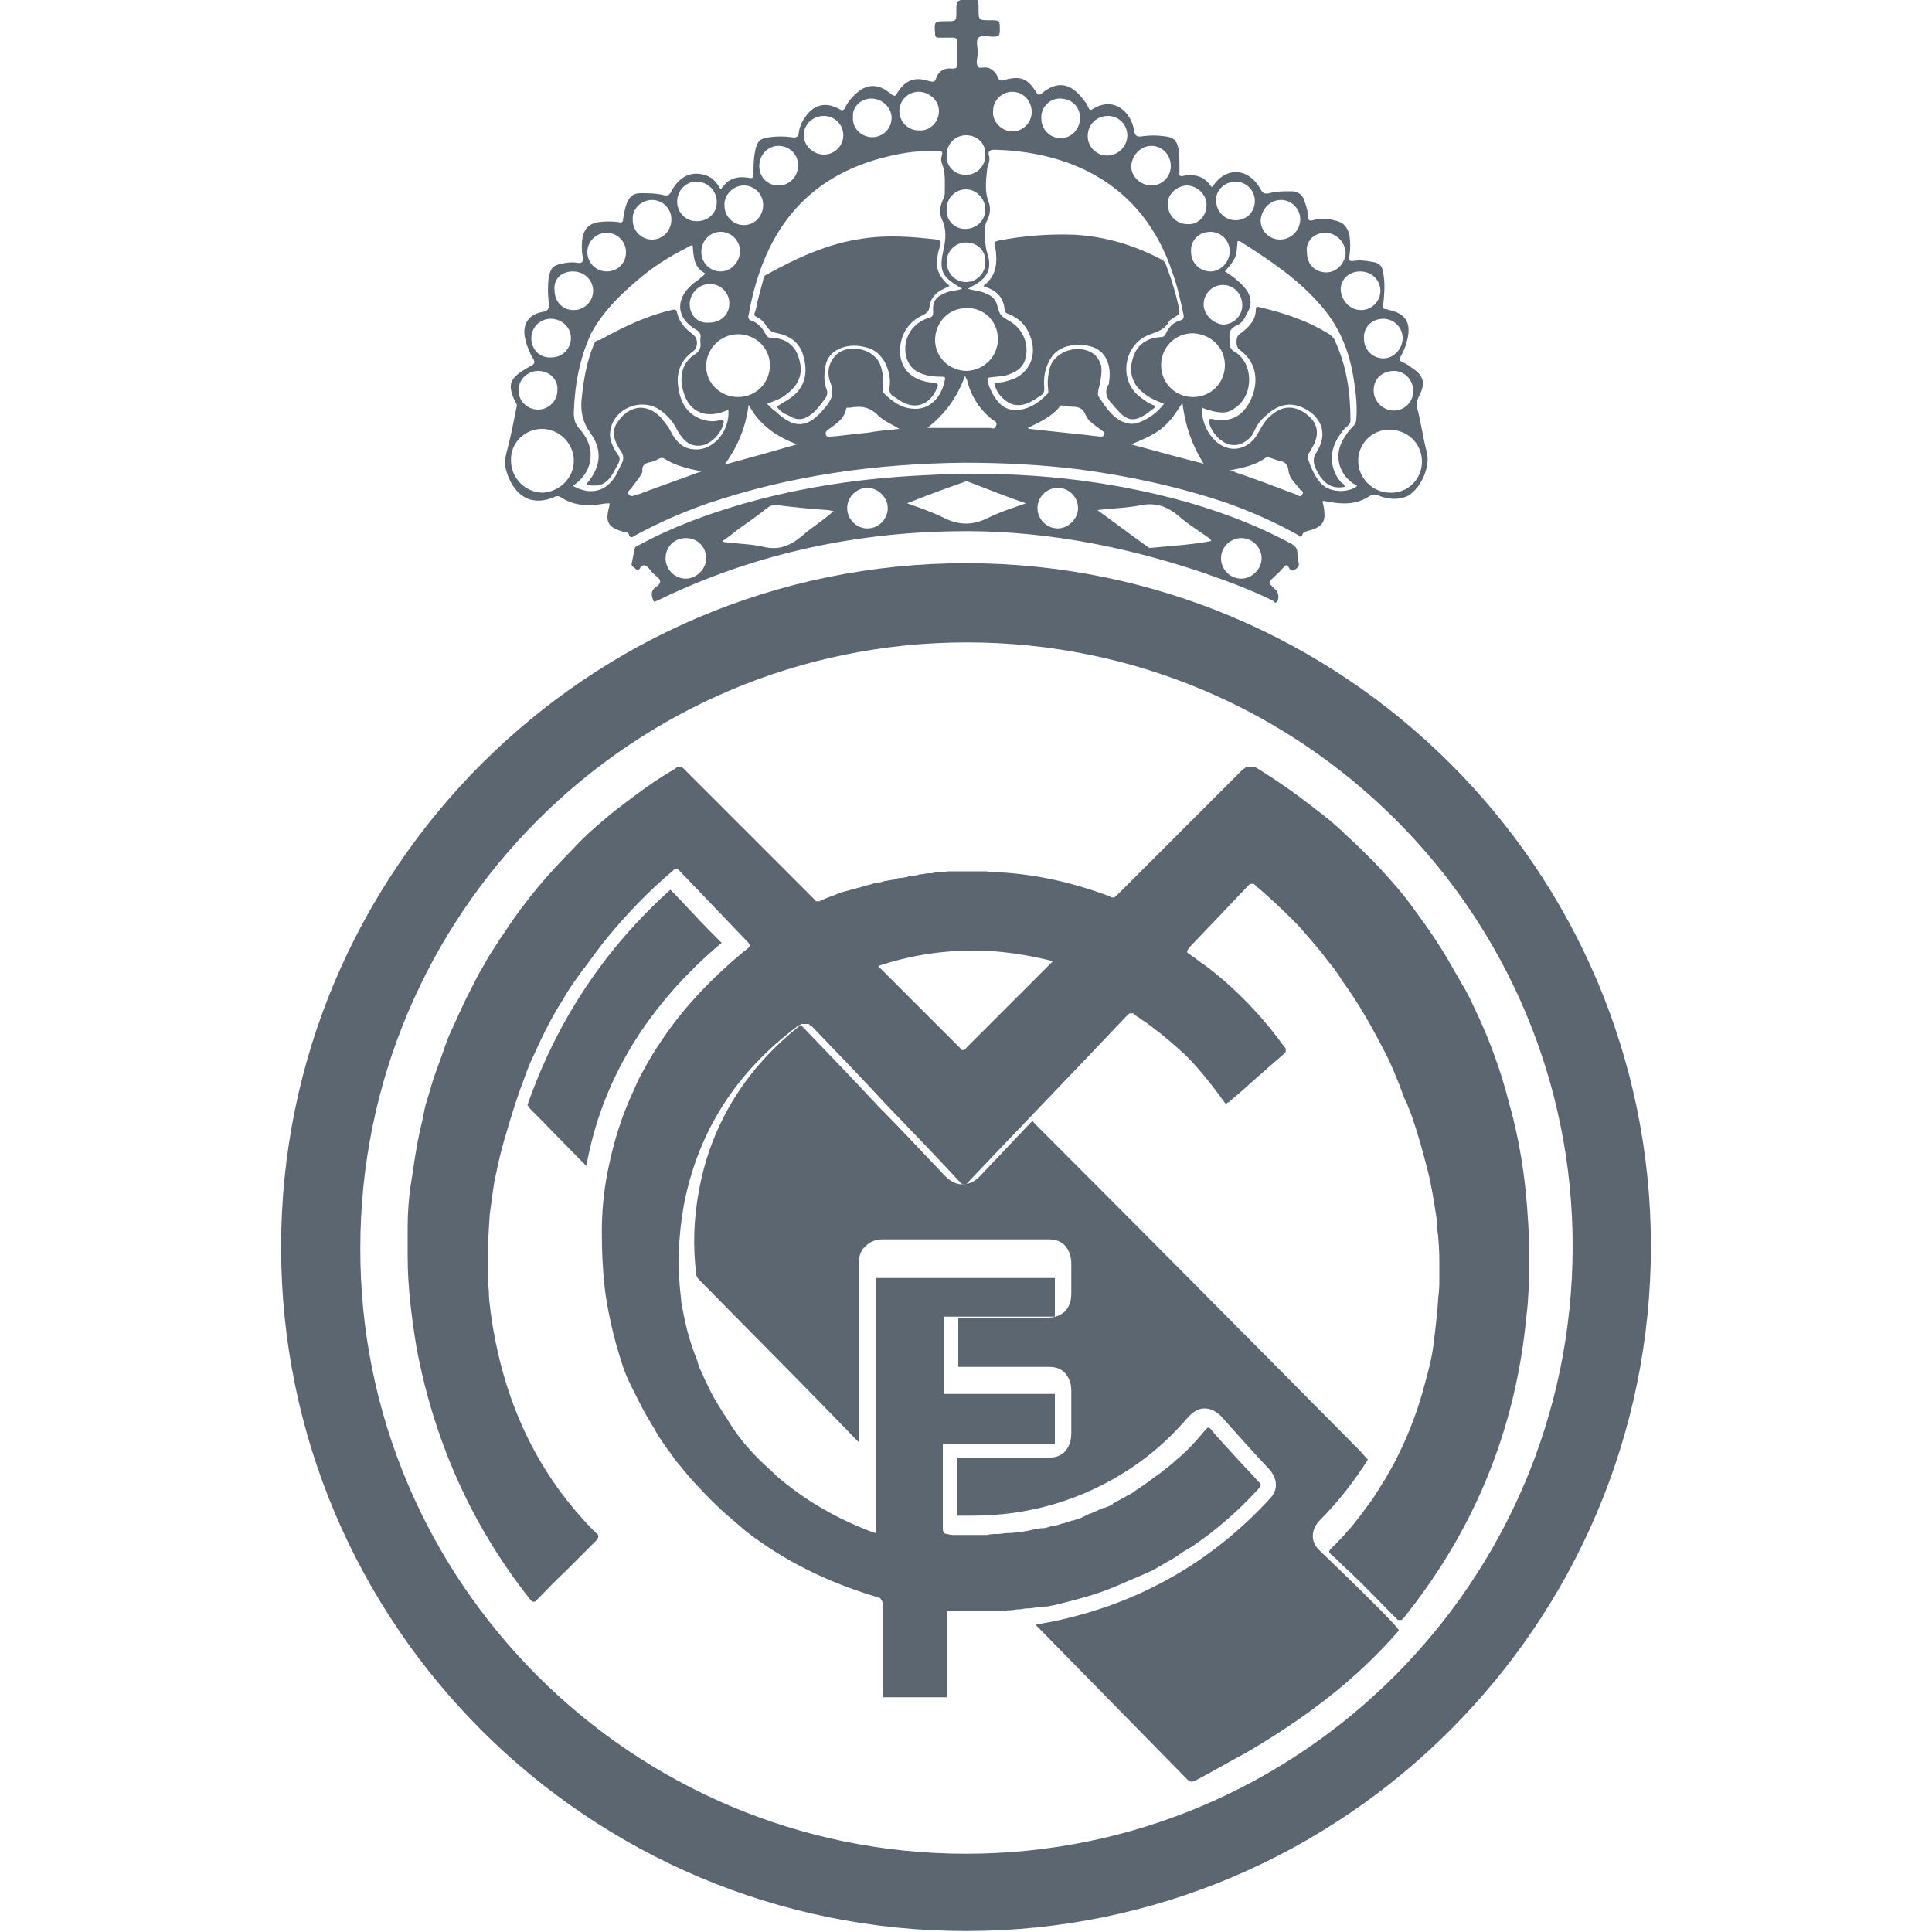 <?xml version="1.0" encoding="UTF-8"?> <svg xmlns="http://www.w3.org/2000/svg" xmlns:xlink="http://www.w3.org/1999/xlink" version="1.1" id="Capa_1" x="0px" y="0px" viewBox="0 0 200 200" style="enable-background:new 0 0 200 200;" xml:space="preserve"> <style type="text/css"> .st0{fill:#5C6670;} </style> <g> <path class="st0" d="M57.5,51.4c0.3-0.1,0.4,0,0.6,0.1c0.9,0.6,1.9,0.8,3,0.8c0.7,0,1.3-0.2,2-0.2c0,0.1,0,0.2,0,0.2 c-0.5,1.8-0.2,2.3,1.6,2.8c0.1,0,0.3,0,0.4,0.2c0.1,0.5,0.4,0.3,0.7,0.1c2.4-1.3,4.9-2.4,7.5-3.3c8.6-2.9,17.4-4.1,26.5-4.2 c4,0,8,0.2,12,0.7c5.2,0.7,10.3,1.8,15.3,3.5c2.5,0.9,5,2,7.3,3.3c0.1,0.1,0.3,0.3,0.4,0c0.1-0.4,0.5-0.4,0.8-0.5 c1.1-0.3,1.6-0.8,1.5-1.8c0-0.4-0.1-0.8-0.2-1.2c0.2-0.1,0.3,0,0.4,0c1.5,0.3,3,0.4,4.4-0.5c0.3-0.2,0.6-0.3,1-0.1 c1,0.4,2.1,0.5,3.1,0c1.3-0.8,2.3-3,1.9-4.5c-0.4-1.5-0.6-3.1-1-4.6c-0.1-0.4,0-0.8,0.2-1.2c0.7-1.3,0.5-2.1-0.7-2.9 c-0.3-0.2-0.7-0.5-1-0.6c-0.4-0.2-0.4-0.3-0.2-0.6c0.4-0.7,0.7-1.5,0.8-2.4c0.1-1.1-0.3-1.8-1.3-2.2c-0.3-0.1-0.6-0.2-1-0.3 c-0.3,0-0.4-0.1-0.3-0.5c0.1-1.1,0.2-2.1,0-3.2c-0.1-0.8-0.4-1.1-1.2-1.2c-0.6-0.1-1.2-0.2-1.8-0.1c-0.6,0.1-0.6-0.1-0.5-0.6 c0.1-0.7,0.1-1.3,0-2c-0.2-0.9-0.6-1.4-1.6-1.6c-0.7-0.2-1.5-0.2-2.2,0c-0.3,0.1-0.5,0-0.5-0.4c0-0.6-0.2-1.1-0.4-1.7 c-0.2-0.6-0.7-0.9-1.3-0.9c-0.8,0-1.6,0-2.3,0.2c-0.5,0.1-0.7,0-0.9-0.4c-1.2-2.2-3.5-2.4-4.9-0.4c-0.1,0.2-0.2,0.2-0.3,0 c-0.7-1-1.7-1.2-2.8-1c-0.3,0.1-0.5,0-0.4-0.4c0-0.8,0-1.6-0.1-2.4c-0.2-0.9-0.5-1.2-1.5-1.3c-0.7-0.1-1.5-0.1-2.2,0 c-0.6,0.1-0.8,0-0.9-0.6c-0.3-1.9-2.1-3.6-4.3-2.2c-0.2,0.1-0.3,0.1-0.4-0.1c-0.1-0.2-0.2-0.5-0.4-0.7c-1.1-1.5-2.5-2.5-4.5-0.8 c-0.3,0.2-0.3,0.1-0.5-0.1c-0.9-1.5-1.7-1.8-3.4-1.3c-0.3,0.1-0.5,0-0.6-0.3c-0.2-0.5-0.6-0.9-1.1-1c-0.4-0.1-0.9,0.2-1-0.2 c-0.2-0.3,0-0.8,0-1.2c0-0.1,0-0.2,0-0.3c0-0.5-0.2-1.1,0.1-1.4c0.3-0.3,1-0.1,1.5-0.1c0.6,0,0.7-0.1,0.7-0.7c0-1,0-1-1-1 c-1.2,0-1.2,0-1.2-1.2c0-1,0-1-0.9-1C99,0,99,0,99,1.2c0,1,0,1-1,1c-1.3,0-1.3,0-1.2,1.3c0,0.3,0.1,0.4,0.4,0.4c0.5,0,0.9,0,1.4,0 c0.4,0,0.5,0.1,0.5,0.5c0,0.7,0,1.5,0,2.2c0,0.4-0.1,0.5-0.5,0.5c-0.8-0.1-1.4,0.2-1.7,1c-0.1,0.4-0.3,0.4-0.7,0.3 c-1.5-0.5-2.5-0.1-3.3,1.2c-0.2,0.4-0.3,0.4-0.7,0.1c-1.4-1.2-2.7-1-3.9,0.3c-0.3,0.3-0.6,0.7-0.8,1.1c-0.1,0.3-0.3,0.4-0.6,0.2 c-1.4-0.8-2.7-0.5-3.6,0.9c-0.3,0.4-0.5,0.9-0.6,1.4c0,0.6-0.3,0.7-0.8,0.6c-0.7-0.1-1.5-0.1-2.2,0c-1,0.1-1.3,0.4-1.5,1.3 C78,16.4,78,17.2,78,18c0,0.4-0.1,0.5-0.5,0.4c-0.7-0.1-1.4-0.1-2,0.3c-0.4,0.2-0.6,0.6-0.9,0.9c-0.6-1-1-1.3-1.7-1.5 c-1.4-0.4-2.6,0.2-3.4,1.7c-0.2,0.4-0.4,0.5-0.8,0.4c-0.8-0.2-1.6-0.2-2.4-0.2c-0.7,0-1.1,0.3-1.4,1c-0.2,0.5-0.3,1.1-0.4,1.7 c0,0.3-0.2,0.4-0.4,0.3c-0.7-0.1-1.5-0.1-2.2,0c-1,0.2-1.4,0.7-1.6,1.6c-0.1,0.6-0.1,1.3,0,1.9c0.1,0.6,0,0.8-0.6,0.7 c-0.5-0.1-1.1,0-1.6,0.1c-0.9,0.2-1.1,0.5-1.3,1.4c-0.1,0.9-0.1,1.7,0,2.6c0.1,0.7-0.1,0.9-0.7,1c-1.5,0.3-2.1,1.4-1.7,2.9 c0.1,0.5,0.3,0.9,0.5,1.4c0.1,0.3,0.5,0.7,0.4,1c-0.1,0.2-0.6,0.4-0.9,0.6c-1.7,1-1.9,1.7-1,3.5c0.1,0.1,0.1,0.2,0.1,0.3 c-0.3,1.5-0.6,3.1-1,4.6c-0.2,0.7-0.3,1.4-0.1,2.1C53.1,51.1,54.8,52.6,57.5,51.4z M66.8,50.9c-0.3,0.1-0.6,0.3-1,0.3 c-0.2,0.1-0.4,0.3-0.7,0c-0.2-0.3,0.1-0.5,0.2-0.6c0.3-0.4,0.6-0.8,0.9-1.2c0.1-0.2,0.3-0.4,0.3-0.6c-0.1-0.8,0.5-0.9,1-1 c0.5-0.1,0.9-0.6,1.3-0.3c1.1,0.7,2.4,1,3.8,1.3C70.7,49.5,68.7,50.2,66.8,50.9z M75,48.1c1.4-1.9,2.2-3.9,2.5-6.2 c1.1,2.1,2.9,3.3,5,4.1C80.1,46.7,77.6,47.4,75,48.1z M76.4,34.6c1.8,0,3.3,1.4,3.3,3.2c0,1.8-1.4,3.3-3.3,3.3 c-1.8,0-3.3-1.4-3.3-3.2C73.1,36.1,74.6,34.6,76.4,34.6z M71.4,31.5c0-1.1,0.9-2.1,2.1-2.1c1.1,0,2,0.9,2,2c0,1.2-0.9,2-2.1,2 C72.3,33.5,71.4,32.7,71.4,31.5z M89.8,44.8c-1.3,0.1-2.5,0.3-3.8,0.4c-0.2,0-0.4,0.1-0.5-0.2c-0.1-0.3,0.1-0.4,0.2-0.5 c0.8-0.6,1.7-1.1,1.9-2.2c0-0.1,0.1-0.1,0.2-0.1c0.1,0,0.2,0,0.2,0c1.1-0.2,2-0.1,2.9,0.8c0.6,0.6,1.4,0.9,2.2,1.4 C92.1,44.5,90.9,44.6,89.8,44.8z M103.1,44.1c-0.1,0.4-0.4,0.2-0.6,0.2c-2.1,0-4.2,0-6.5,0c1.9-1.5,3.1-3.2,3.9-5.4 c0.1,0.2,0.1,0.3,0.2,0.4c0.4,1.7,1.3,3.1,2.7,4.2C103,43.6,103.3,43.7,103.1,44.1z M100,25.1c1.2,0,2.1,0.9,2,2.1c0,1.1-0.9,2-2,2 c-1.1,0-2-0.9-2-2.1C98,26,98.9,25.1,100,25.1z M98,21.6c0-1.1,0.9-2,2-2c1.1,0,2,1,2,2.1c0,1.1-0.9,2-2.1,2 C98.8,23.7,97.9,22.8,98,21.6z M103.3,35.1c0,1.8-1.4,3.2-3.2,3.3c-1.8,0-3.3-1.4-3.3-3.2c0-1.8,1.4-3.3,3.2-3.3 C101.8,31.8,103.3,33.2,103.3,35.1z M114.3,45c-0.1,0.2-0.2,0.2-0.4,0.2c-2.4-0.3-4.8-0.5-7.3-0.8c0,0-0.1,0-0.2-0.1 c1.2-0.6,2.4-1.1,3.3-2.2c0.1-0.2,0.3-0.1,0.5-0.1c0.2,0,0.4,0.1,0.7,0.1c0.7,0,1.2,0.1,1.5,0.9c0.3,0.7,1.1,1.1,1.7,1.6 C114.3,44.7,114.4,44.8,114.3,45z M117.1,46c1.2-0.5,2.2-0.9,3.1-1.6c0.9-0.7,1.5-1.6,2.2-2.7c0.3,2.4,1,4.4,2.2,6.3 C122.2,47.4,119.7,46.7,117.1,46z M126.8,37.8c0,1.8-1.4,3.3-3.3,3.3c-1.8,0-3.3-1.4-3.3-3.3c0-1.8,1.4-3.3,3.3-3.3 C125.4,34.6,126.8,36,126.8,37.8z M124.6,31.5c0-1.1,0.9-2,2-2c1.1,0,2,0.9,2,2.1c0,1.1-0.9,2-2,2 C125.6,33.5,124.6,32.6,124.6,31.5z M134.8,51.2c-0.2,0.3-0.4,0.1-0.6,0c-2.1-0.8-4.2-1.6-6.3-2.3c-0.1-0.1-0.3-0.1-0.6-0.2 c1.4-0.3,2.6-0.5,3.7-1.3c0.2-0.1,0.3-0.1,0.5,0c0.3,0.1,0.6,0.2,0.9,0.3c0.6,0.1,0.9,0.3,1,1.1c0.1,0.8,0.8,1.3,1.2,1.9 C134.8,50.8,135,50.9,134.8,51.2z M147.2,47.8c0,1.8-1.5,3.3-3.3,3.2c-1.8,0-3.3-1.5-3.3-3.3c0-1.8,1.5-3.3,3.3-3.2 C145.7,44.5,147.2,45.9,147.2,47.8z M146.3,40.5c0,1.1-0.9,2-2,2c-1.1,0-2.1-0.9-2.1-2.1c0-1.2,0.9-2,2.1-2 C145.4,38.4,146.3,39.3,146.3,40.5z M143.2,33c1.1,0,2,0.9,2,2c0,1.1-0.9,2.1-2,2.1c-1.1,0-2-0.9-2-2C141.1,33.9,142,33,143.2,33z M140.8,28.1c1.2,0,2.1,0.9,2.1,2c0,1.1-0.9,2-2,2c-1.1,0-2-0.9-2.1-2C138.7,29,139.6,28.1,140.8,28.1z M137.2,24.1 c1.1,0,2,0.9,2.1,2c0,1.1-0.9,2.1-2,2.1c-1.1,0-2-0.8-2-2C135.1,25,136,24.1,137.2,24.1z M132.6,20.7c1.1,0,2,0.9,2,2 c0,1.1-0.9,2.1-2.1,2.1c-1.1,0-2-0.9-2-2C130.6,21.6,131.5,20.7,132.6,20.7z M136.8,31.7c2,2.3,3,5,3.4,8c0.2,1.2,0.3,2.5,0.2,3.7 c0,0.3-0.1,0.5-0.3,0.7c-0.4,0.4-0.7,0.8-1,1.3c-1,1.6-0.6,3.5,0.9,4.6c0.2,0.1,0.3,0.2,0.5,0.3c-0.8,0.7-2.8,0.8-3.8-0.3 c-0.6-0.7-1-1.6-1.3-2.5c-0.1-0.2,0-0.4,0.1-0.6c0.1-0.1,0.2-0.3,0.3-0.5c0.8-1.3,0.7-2.5-0.4-3.4c-1.2-1-2.5-1.1-3.7-0.1 c-0.7,0.5-1.1,1.3-1.5,2c-1.1,1.9-3.3,2.1-4.7,0.4c-0.7-0.8-1.1-1.9-1.1-3.1c0.8,0.3,1.5,0.5,2.2,0.5c0.5,0,0.9-0.2,1.3-0.5 c1.9-1.3,1.9-4.6-0.1-5.8c-0.4-0.2-0.5-0.5-0.5-0.9c0-0.1,0-0.2,0-0.4c-0.1-0.6,0-1.1,0.7-1.4c0.5-0.2,0.8-0.6,1-1.1 c0.7-1.1,0.6-2-0.3-3c-0.6-0.6-1.2-1.1-1.9-1.5c1.2-1.4,1.2-1.5,1.3-3.1c0.1-0.1,0.2,0,0.3,0C131.7,27.1,134.5,29,136.8,31.7z M127.9,18.8c1.1,0,2,0.9,2,2c0,1.2-0.9,2-2,2c-1.1,0-2-0.9-2-2C125.8,19.7,126.8,18.8,127.9,18.8z M125.3,24c1.1,0,2,0.9,2,2 c0,1.1-0.9,2.1-2,2.1c-1.1,0-2-0.9-2-2C123.2,24.9,124.1,24,125.3,24z M122.8,19.2c1.1,0,2.1,0.9,2.1,2c0,1.2-0.9,2.1-2,2 c-1.1,0-2-0.9-2-2C120.8,20.2,121.7,19.3,122.8,19.2z M119.2,15.1c1.1,0,2,0.9,2,2.1c0,1.1-0.9,2-2,2c-1.1,0-2.1-0.9-2.1-2 C117.2,16,118.1,15.1,119.2,15.1z M114.7,12c1.1,0,2,0.9,2,2c0,1.1-0.9,2.1-2.1,2.1c-1.1,0-2-0.9-2-2C112.6,12.9,113.5,12,114.7,12 z M109.7,10.2c1.2,0,2.1,0.8,2.1,2c0,1.2-0.9,2.1-2,2.1c-1.1,0-2-0.9-2-2C107.7,11.2,108.6,10.2,109.7,10.2z M104.8,9.5 c1.1,0,2,0.9,2,2.1c0,1.1-0.9,2-2,2c-1.1,0-2.1-1-2-2.1C102.8,10.4,103.7,9.5,104.8,9.5z M102.2,17.4c0.1-0.4,0.3-0.8,0.2-1.2 c-0.2-0.6,0.1-0.7,0.6-0.7c7.2,0.2,15.2,3.1,18.4,12.8c0.5,1.4,0.8,2.8,1.1,4.2c0.1,0.4,0,0.6-0.4,0.7c-0.7,0.2-1.1,0.7-1.4,1.3 c-0.1,0.3-0.3,0.4-0.6,0.4c-1.4,0.1-2.4,0.8-2.8,2.1c-0.5,1.5-0.1,2.8,1.1,3.7c0.6,0.5,1.3,0.8,2.1,1.1c-0.7,0.9-1.5,1.5-2.5,1.9 c-0.7,0.3-1.4,0.2-2.1-0.2c-1-0.6-1.6-1.6-2.2-2.5c-0.1-0.2,0-0.4,0-0.6c0.2-0.8,0.4-1.7,0.3-2.5c-0.1-0.4-0.3-0.8-0.6-1.1 c-1.4-1.3-4.1-0.6-4.7,1.2c-0.2,0.7-0.3,1.5-0.2,2.3c0,0.2,0.1,0.3-0.1,0.5c-0.8,0.8-1.6,1.4-2.7,1.6c-1.1,0.2-2-0.2-2.6-1.1 c-0.3-0.4-0.5-0.8-0.7-1.3c-0.3-1-0.3-0.9,0.7-1c0.3,0,0.6-0.1,0.9-0.1c1.1-0.3,2-0.8,2.2-2c0.3-1.4-0.4-2.9-1.6-3.6 c-1-0.6-1.1-0.6-1.4-1.8c-0.2-0.6-0.6-0.9-1.1-1.1c-0.6-0.3-1.2-0.3-1.9-0.5c0.3-0.2,0.5-0.3,0.7-0.4c1.4-0.8,1.8-1.8,1.3-3.3 c-0.3-0.9-0.2-1.9-0.2-2.8c0-0.2,0.1-0.4,0.2-0.6c0.3-0.6,0.4-1.3,0.1-2C101.9,19.7,102.1,18.5,102.2,17.4z M100,14 c1.2,0,2.1,0.9,2,2.1c0,1.1-0.9,2-2,2c-1.2,0-2.1-0.9-2-2.1C98,14.9,98.9,14,100,14z M95.1,9.5c1.1,0,2.1,0.9,2.1,2 c0,1.1-0.9,2.1-2.1,2c-1.1,0-2-0.9-2-2C93.1,10.4,94,9.5,95.1,9.5z M90.2,10.2c1.1,0,2.1,0.9,2.1,2c0,1.1-0.9,2-2,2 c-1.1,0-2.1-0.9-2-2.1C88.2,11.1,89.1,10.2,90.2,10.2z M85.3,12c1.1,0,2,0.9,2,2c0,1.1-0.9,2-2,2c-1.1,0-2.1-0.9-2.1-2 C83.2,12.9,84.1,12,85.3,12z M92.8,16c1.4-0.3,2.9-0.4,4.3-0.4c0.4,0,0.5,0.1,0.4,0.5c-0.1,0.3-0.1,0.5,0,0.8c0.4,1,0.3,2,0.3,3.1 c0,0.3-0.1,0.5-0.2,0.7c-0.3,0.7-0.4,1.3-0.1,2c0.5,1,0.4,2.1,0.2,3c-0.5,2.2-0.3,2.9,1.6,4c0.1,0,0.1,0.1,0.3,0.2 c-0.6,0.2-1.2,0.2-1.7,0.4c-1,0.4-1.4,0.9-1.3,2c0,0.4-0.1,0.5-0.4,0.6c-1.8,0.5-2.8,2.2-2.4,4c0.2,0.8,0.7,1.4,1.4,1.7 c0.7,0.3,1.4,0.4,2.2,0.4c0.4,0,0.5,0,0.4,0.4c-0.4,1.9-1.7,3.1-3.4,2.9c-1.2-0.1-2.1-0.8-2.9-1.6c-0.2-0.2-0.1-0.3-0.1-0.5 c0.1-0.9,0-1.7-0.3-2.5c-0.7-1.7-3.5-2.2-4.7-0.8c-0.7,0.8-0.8,1.9-0.4,2.8c0.4,1.1,0,1.8-0.6,2.5c-1.7,2.1-3.1,2.3-5.1,0.4 c-0.3-0.2-0.6-0.5-0.9-0.8c0.8-0.3,1.4-0.5,1.9-0.9c1.4-1,1.9-2.2,1.4-3.8C82.4,35.9,81.4,35,80,35c-0.4,0-0.6-0.1-0.8-0.5 c-0.3-0.6-0.8-1.1-1.4-1.3c-0.3-0.1-0.4-0.3-0.3-0.6C79.1,23.5,83.9,17.8,92.8,16z M80.6,15.1c1.1,0,2.1,0.9,2,2.1c0,1.1-0.9,2-2,2 c-1.2,0-2-0.9-2-2C78.6,16,79.5,15.1,80.6,15.1z M77,19.2c1.1,0,2,0.9,2,2c0,1.2-0.9,2.1-2,2.1c-1.1,0-2-0.9-2-2 C74.9,20.2,75.9,19.2,77,19.2z M74.6,24c1.1,0,2,0.9,2,2c0,1.1-0.9,2.1-2,2.1c-1.1,0-2-0.9-2-2C72.6,24.9,73.5,24,74.6,24z M72.1,18.8c1.1,0,2.1,0.9,2.1,2.1c0,1.2-0.9,2-2.1,2c-1.1,0-2-0.9-2-2C70.1,19.7,71,18.8,72.1,18.8z M67.5,20.7c1.1,0,2,0.9,2,2 c0,1.2-0.9,2.1-2,2.1c-1.1,0-2-0.9-2-2C65.4,21.6,66.4,20.7,67.5,20.7z M66,29c1.5-1.3,3.2-2.4,5-3.3c0.2-0.1,0.4-0.3,0.7-0.3 c0.1,1.1,0.1,2.3,1.3,2.9c-0.1,0.2-0.3,0.3-0.4,0.4c-0.3,0.3-0.7,0.5-1,0.8C69.9,31,70,32.9,72,34.1c0.4,0.2,0.6,0.5,0.5,0.9 c0,0.1,0,0.3,0,0.4c0.1,0.6-0.1,1-0.6,1.3c-1.2,0.8-1.5,2-1.3,3.3c0.3,1.3,0.8,2.4,2.2,2.8c0.9,0.2,1.8,0,2.6-0.4 c0.2,2.2-1.6,4.4-3.7,4.1c-1.1-0.1-1.8-0.9-2.3-1.9c-0.3-0.6-0.7-1-1.1-1.5c-1.7-1.6-3.4-0.8-4.3,0.5c-0.8,1-0.4,2.1,0.2,3 c0.4,0.5,0.4,1,0.1,1.5c-0.2,0.4-0.4,0.8-0.6,1.2c-1,1.6-2.6,2-4.4,1c1-0.7,1.6-1.5,1.8-2.6c0.2-1.3-0.3-2.4-1.1-3.3 c-0.5-0.5-0.6-1.1-0.6-1.7c0.1-2.9,0.6-5.6,1.8-8.2C62.4,32.3,64.1,30.6,66,29z M62.8,24.1c1.1,0,2,0.9,2,2c0,1.2-0.9,2-2,2 c-1.1,0-2-0.9-2-2C60.8,25,61.7,24.1,62.8,24.1z M59.3,28.1c1.2,0,2.1,0.9,2.1,2c0,1.1-0.9,2-2,2c-1.2,0-2-0.9-2-2.1 C57.3,28.9,58.1,28.1,59.3,28.1z M55,35c0-1.1,0.9-2,2-2c1.2,0,2.1,0.9,2.1,2c0,1.1-0.9,2-2,2C55.9,37.1,55,36.2,55,35z M55.7,38.4 c1.2,0,2.1,0.9,2,2c0,1.1-0.9,2-2,2c-1.1,0-2.1-0.9-2-2.1C53.7,39.3,54.6,38.4,55.7,38.4z M56.1,44.4c1.8,0,3.3,1.5,3.3,3.3 c0,1.8-1.5,3.2-3.2,3.3c-1.8,0-3.3-1.5-3.3-3.3C52.8,45.9,54.3,44.4,56.1,44.4z"></path> <path class="st0" d="M134.3,57.2c0-0.5-0.3-0.7-0.6-0.9c-3.9-2.1-8-3.6-12.2-4.7c-8.5-2.2-17.1-2.9-25.9-2.4 c-6.3,0.3-12.5,1.2-18.5,2.9c-3.8,1.1-7.4,2.4-10.9,4.3c-0.2,0.1-0.4,0.1-0.5,0.4c-0.1,0.5-0.2,1-0.3,1.5c-0.1,0.4,0.3,0.4,0.4,0.6 c0.1,0.1,0.3,0.1,0.4,0c0.4-0.7,0.8-0.3,1.1,0.1c0.2,0.3,0.5,0.5,0.7,0.7c0.4,0.3,0.5,0.6,0,1c-0.7,0.4-0.6,1-0.3,1.6 c0.1,0,0.2-0.1,0.3-0.1c9.6-4.7,19.9-7,30.5-7.2c8.8-0.2,17.4,1.4,25.8,4.2c2.6,0.9,5.1,1.8,7.5,3c0.1,0.1,0.2,0.3,0.4,0.1 c0.2-0.3,0.2-0.9-0.1-1.2c-0.2-0.2-0.3-0.3-0.5-0.5c-0.3-0.2-0.2-0.4,0-0.6c0.4-0.4,0.9-0.8,1.3-1.3c0.2-0.2,0.3-0.3,0.5,0 c0.1,0.2,0.2,0.5,0.6,0.3c0.3-0.2,0.6-0.4,0.4-0.9C134.4,57.8,134.3,57.5,134.3,57.2z M71,59.9c-1.2,0-2.1-1-2.1-2.1 c0-1.2,0.9-2.1,2.1-2.1c1.2,0,2.1,0.9,2.1,2.1C73.1,58.9,72.1,59.9,71,59.9z M83,55.5c-1.2,1-2.4,1.5-4,1.1 c-1.3-0.3-2.7-0.3-4.1-0.5c0,0-0.1,0-0.1-0.1c0.6-0.4,1.1-0.8,1.6-1.2c1-0.7,2-1.4,3-2.2c0.4-0.3,0.7-0.4,1.1-0.3 c1.7,0.2,3.5,0.4,5.2,0.5c0.2,0,0.3,0.1,0.6,0.1C85.2,53.9,84,54.6,83,55.5z M89.8,54.7c-1.2,0-2.1-1-2.1-2.1c0-1.2,1-2.1,2.1-2.1 c1.1,0,2.1,1,2.1,2.1C91.9,53.7,91,54.7,89.8,54.7z M102.3,53.6c-1.6,0.8-3,0.8-4.6,0c-1.2-0.6-2.4-1-3.8-1.5 c2-0.8,3.9-1.5,5.9-2.2c0.2-0.1,0.3-0.1,0.5,0c1.9,0.7,3.8,1.5,5.9,2.2C104.8,52.6,103.5,53,102.3,53.6z M109.5,54.7 c-1.2,0-2.1-1-2.1-2.1c0-1.2,1-2.1,2.1-2.1c1.2,0,2.1,1,2.1,2.1C111.6,53.7,110.6,54.7,109.5,54.7z M122.6,56.4 c-1.1,0.1-2.2,0.2-3.3,0.3c-0.2,0-0.3,0.1-0.5-0.1c-1.7-1.2-3.4-2.5-5.2-3.8c1.6-0.2,3-0.2,4.5-0.5c1.5-0.3,2.7,0.1,3.9,1.1 c1,0.9,2.2,1.6,3.3,2.4c0,0,0,0.1,0.1,0.2C124.4,56.2,123.5,56.3,122.6,56.4z M128.5,59.9c-1.2,0-2.1-1-2.1-2.1 c0-1.2,1-2.1,2.1-2.1c1.2,0,2.1,1,2.1,2.1C130.6,58.9,129.6,59.9,128.5,59.9z"></path> <path class="st0" d="M101.8,29.6c0.1,0.1,0.1,0.1,0.2,0.1c1.2,0.4,1.9,1.1,2,2.4c0,0.3,0.2,0.3,0.4,0.4c1,0.4,1.8,1.1,2.2,2.2 c0.8,1.9,0.1,3.7-1.6,4.5c-0.6,0.2-1.1,0.4-1.7,0.4c-0.2,0-0.4,0-0.3,0.3c0.2,0.9,1.1,1.8,2,2c1.1,0.2,1.9-0.4,2.8-1 c0.3-0.2,0.3-0.4,0.3-0.8c-0.1-1.1,0.1-2.2,0.8-3.2c1-1.4,3.2-1.4,4.4-0.9c1.2,0.5,1.8,1.9,1.5,3.6c0,0.1,0,0.2-0.1,0.3 c-0.4,0.8-0.1,1.4,0.5,2c0.2,0.3,0.5,0.5,0.7,0.8c0.9,0.9,1.6,0.9,2.7,0.2c0.3-0.2,0.5-0.4,0.8-0.6c0.3-0.2,0.2-0.3-0.1-0.4 c-0.5-0.2-0.9-0.5-1.4-0.9c-2.2-1.8-1.5-5.5,1.2-6.4c0.8-0.3,1.5-0.5,1.9-1.3c0.1-0.2,0.5-0.4,0.8-0.6c0.2-0.1,0.3-0.3,0.3-0.5 c-0.3-1.6-0.8-3.2-1.4-4.8c-0.1-0.2-0.2-0.4-0.4-0.5c-2.8-1.5-5.8-2.4-9-2.6c-2.7-0.1-5.3,0.1-7.9,0.6c-0.3,0.1-0.6,0.1-0.4,0.5 C103.3,27.2,103.2,28.5,101.8,29.6z"></path> <path class="st0" d="M78.3,32.8c0.4,0.2,0.8,0.5,1,0.9c0.3,0.5,0.6,0.7,1.2,0.8c1.4,0.3,2.4,1.1,2.7,2.5c0.4,1.5,0.2,2.9-1.1,4 c-0.5,0.4-1.1,0.7-1.7,1.1c0.3,0.4,0.7,0.7,1.2,0.9c1,0.6,1.6,0.5,2.5-0.2c0.5-0.4,0.9-1,1.3-1.5c0.2-0.3,0.3-0.6,0.2-0.9 c-0.3-0.7-0.3-1.5-0.2-2.2c0.1-1,0.6-1.7,1.5-2.1c0.9-0.4,1.9-0.4,2.9-0.1c0.8,0.2,1.4,0.8,1.8,1.5c0.4,0.8,0.6,1.6,0.5,2.5 c-0.1,0.6,0.1,0.9,0.5,1.1c0.2,0.1,0.4,0.3,0.6,0.4c1.5,0.9,2.9,0.5,3.7-1.1c0.3-0.7,0.3-0.7-0.5-0.8c-1.8-0.2-3-1.2-3.2-2.8 c-0.2-1.8,0.7-3.5,2.4-4.2c0.3-0.2,0.5-0.3,0.6-0.7c0.1-1,0.6-1.6,1.5-2c0.2-0.1,0.4-0.2,0.6-0.3c-0.7-0.6-1.3-1.3-1.3-2.3 c0-0.6,0.1-1.2,0.3-1.8c0.1-0.3,0.2-0.6-0.3-0.7c-2.6-0.3-5.1-0.5-7.7-0.1c-3.6,0.5-6.8,2-9.9,3.7c-0.3,0.1-0.4,0.4-0.4,0.6 c-0.3,1.1-0.6,2.2-0.8,3.2C78,32.6,78.1,32.7,78.3,32.8z"></path> <path class="st0" d="M61.5,35.6c-0.8,1.9-1.1,3.8-1.3,5.8c-0.1,1.2,0.1,2.3,0.9,3.4c1.3,1.8,1.1,3.5-0.3,5.2c0,0-0.1,0.1-0.1,0.2 c1.3,0.2,2,0,2.7-1.1c0.2-0.4,0.4-0.7,0.6-1.1c0.2-0.4,0.2-0.7-0.1-1c-0.5-0.8-0.9-1.6-0.7-2.5c0.4-2.3,3.3-3.4,5.2-2 c0.7,0.5,1.3,1.2,1.7,2c0.7,1.3,1.5,1.8,2.6,1.6c1-0.2,2-1.3,2.2-2.3c0.1-0.4-0.2-0.3-0.4-0.3c-0.7,0.2-1.3,0.1-1.9-0.1 c-1.6-0.6-2.2-1.9-2.4-3.4c-0.2-1.5,0.3-2.7,1.5-3.6c0.6-0.4,0.6-1.4,0-1.8c-0.8-0.6-1.4-1.3-1.6-2.2c-0.1-0.4-0.2-0.4-0.6-0.3 c-2.6,0.6-5.1,1.8-7.4,3.1C61.7,35.2,61.6,35.4,61.5,35.6z"></path> <path class="st0" d="M128.3,34.6c-0.4,0.3-0.4,1.3,0,1.6c2.4,1.7,1.8,4.5,0.7,6c-0.8,1.1-2,1.5-3.4,1.2c-0.4-0.1-0.6,0-0.4,0.5 c0.2,0.6,0.6,1.2,1.1,1.6c1.1,0.9,2.3,0.7,3.2-0.3c0.2-0.2,0.3-0.5,0.4-0.7c0.3-0.7,0.8-1.2,1.4-1.7c1.4-1.2,2.9-1.2,4.4-0.1 c1.3,1,1.6,2.5,0.6,4.1c-0.5,0.7-0.3,1.3,0,1.9c0.2,0.3,0.3,0.6,0.5,0.8c0.6,0.8,1.4,1.1,2.4,0.9c0-0.3-0.3-0.4-0.4-0.5 c-1.1-1.3-1.2-3-0.4-4.4c0.3-0.5,0.6-1,1.1-1.4c0.2-0.2,0.3-0.3,0.3-0.6c0-2.9-0.4-5.6-1.6-8.2c-0.1-0.3-0.3-0.5-0.6-0.7 c-2.2-1.4-4.7-2.2-7.2-2.8c-0.3-0.1-0.4,0-0.4,0.3C130,33.1,129.3,33.9,128.3,34.6z"></path> <path class="st0" d="M100,58.3c-39.2,0-70.9,31.8-70.9,70.8c0,39.1,31.8,70.8,70.9,70.8c39.1,0,70.9-31.8,70.9-70.9 C170.9,90,139.1,58.3,100,58.3z M100,191.9c-34.6,0-62.8-28.2-62.7-62.7c0-34.6,28.1-62.7,62.8-62.7c34.7,0,62.8,28.1,62.7,62.7 C162.7,163.8,134.6,191.9,100,191.9z"></path> <path class="st0" d="M136.7,160.6c-0.2-0.2-0.8-0.7-0.8-1.6c0-0.9,0.6-1.5,0.8-1.7c1.9-1.9,3.5-4,4.9-6.2c-0.3-0.3-0.6-0.7-0.9-1 c-11.1-11.2-22.2-22.4-33.4-33.6c-0.2-0.2-0.4-0.4-0.4-0.5c-1.8,1.9-3.7,3.9-5.5,5.8c-0.2,0.2-0.8,0.8-1.8,0.8 c-0.9,0-1.5-0.6-1.8-0.9c-2.3-2.4-4.6-4.9-6.9-7.2c-2.6-2.8-5.3-5.6-8-8.4c-5.6,4.4-9.2,10.1-10.5,16.9c-0.6,3.1-0.7,6.1-0.3,9.1 c0.1,0.1,0.1,0.2,0.2,0.3c5.5,5.6,11.1,11.2,16.6,16.9c0,0,0,0,0,0c0-6.1,0-12.4,0-18.5c0-0.3,0-1.2,0.7-1.8 c0.7-0.7,1.5-0.7,1.8-0.7l0,0c2.7,0,5.6,0,8.6,0c2.7,0,5.5,0,8.5,0l0,0c0.3,0,1.2,0,1.8,0.7c0.4,0.5,0.6,1.1,0.6,1.8 c0,0.9,0,1.9,0,3.1c0,0.3,0,1.1-0.6,1.8c-0.4,0.4-1,0.7-1.8,0.7l0,0c-1.5,0-3.2,0-5.3,0c-1.1,0-2.2,0-3.4,0l-0.6,0 c0,0.5,0,1.1,0,1.6c0,1.1,0,2.3,0,3.5c1.2,0,2.5,0,3.7,0c1.9,0,3.8,0,5.7,0l0,0c0.7,0,1.3,0.2,1.7,0.7c0.6,0.7,0.6,1.5,0.6,1.8 c0,1.6,0,3,0,4.4c0,0.7-0.2,1.3-0.6,1.8c-0.6,0.7-1.5,0.7-1.8,0.7l0,0c-1.8,0-3.6,0-5.4,0c-1.3,0-2.6,0-4,0c0,2.1,0,4.1,0,6 c0.5,0,1.1,0,1.6,0c5.8,0,11.3-1.6,16.2-4.8c2.3-1.5,4.3-3.3,6.1-5.4c0.2-0.2,0.8-0.9,1.7-0.9c0.6,0,1.2,0.3,1.7,0.8 c1.6,1.8,3.3,3.7,5,5.5c0.7,0.8,1.1,2,0,3.1c-5.9,6.4-13.2,10.6-21.7,12.5c-0.8,0.2-1.6,0.3-2.5,0.5c0.1,0.1,0.2,0.2,0.3,0.3 c5.1,5.2,10.3,10.5,15.4,15.7c0.3,0.3,0.5,0.3,0.9,0.1c1.7-0.9,3.4-1.9,5.1-2.8c6-3.5,11.4-7.5,15.9-12.7 C145,168.6,139.1,162.9,136.7,160.6z"></path> <path class="st0" d="M74.7,97.6c-0.4-0.4-0.8-0.8-1.2-1.2c-1.4-1.4-2.7-2.9-4.1-4.3c-6.9,6.2-11.8,13.7-14.8,22.3 c0.1,0.1,0.1,0.2,0.2,0.3c1.9,1.9,3.8,3.9,5.7,5.8c0.1,0.1,0.1,0.1,0.2,0.2C62.3,111.8,67,104.1,74.7,97.6z"></path> <path class="st0" d="M156.5,115.2c-0.3-1-0.5-1.9-0.8-2.9c-0.4-1.4-0.9-2.8-1.4-4.1c-0.5-1.3-1.1-2.7-1.7-3.9 c-0.4-0.9-0.8-1.7-1.3-2.5c-0.7-1.2-1.4-2.5-2.1-3.6c-1-1.6-2.1-3.1-3.2-4.6c-1.1-1.5-2.4-2.9-3.6-4.2c-1-1-2-2-3-2.9 c-1-1-2.1-1.9-3.3-2.8c-1.9-1.5-3.9-2.9-6-4.2c-0.1,0-0.1-0.1-0.2-0.1c0,0,0,0,0,0c0,0-0.1,0-0.1,0c0,0,0,0-0.1,0c0,0-0.1,0-0.1,0 c0,0,0,0-0.1,0c0,0,0,0-0.1,0c0,0-0.1,0-0.1,0c0,0,0,0-0.1,0c0,0-0.1,0-0.1,0c0,0,0,0-0.1,0c0,0-0.1,0-0.1,0.1c0,0,0,0,0,0 c0,0-0.1,0.1-0.2,0.1c0,0,0,0,0,0c-2.2,2.2-4.3,4.3-6.5,6.5c-2.2,2.2-4.3,4.3-6.5,6.5c0,0-0.1,0.1-0.1,0.1c0,0,0,0,0,0 c0,0-0.1,0-0.1,0.1c0,0,0,0,0,0c0,0-0.1,0-0.1,0.1c0,0,0,0,0,0c0,0-0.1,0-0.1,0c0,0,0,0,0,0c0,0,0,0,0,0c0,0-0.1,0-0.1,0 c0,0,0,0-0.1,0c-0.1,0-0.1,0-0.2-0.1c-3.7-1.4-7.6-2.3-11.5-2.5c-0.4,0-0.8,0-1.3-0.1c-0.1,0-0.3,0-0.4,0c-0.3,0-0.6,0-0.8,0 c-0.3,0-0.5,0-0.8,0c-0.1,0-0.2,0-0.3,0c-0.4,0-0.7,0-1.1,0c-0.1,0-0.1,0-0.2,0c-0.3,0-0.6,0-0.9,0.1c-0.1,0-0.2,0-0.4,0 c-0.2,0-0.5,0-0.7,0.1c-0.1,0-0.3,0-0.4,0c-0.2,0-0.5,0.1-0.7,0.1c-0.1,0-0.3,0-0.4,0.1c-0.2,0-0.5,0.1-0.7,0.1 c-0.1,0-0.3,0-0.4,0.1c-0.3,0-0.5,0.1-0.8,0.1c-0.1,0-0.2,0-0.3,0.1c-0.4,0.1-0.7,0.1-1.1,0.2c0,0-0.1,0-0.1,0 c-0.3,0.1-0.6,0.2-1,0.2c-0.1,0-0.2,0.1-0.3,0.1c-0.2,0.1-0.5,0.1-0.7,0.2c-0.1,0-0.3,0.1-0.4,0.1c-0.2,0.1-0.4,0.1-0.7,0.2 c-0.1,0-0.3,0.1-0.4,0.1c-0.2,0.1-0.4,0.1-0.7,0.2c-0.1,0-0.3,0.1-0.4,0.1c-0.2,0.1-0.5,0.2-0.7,0.3c-0.1,0-0.2,0.1-0.3,0.1 c-0.3,0.1-0.7,0.3-1,0.4c0,0-0.1,0-0.1,0.1c0,0,0,0,0,0c0,0-0.1,0-0.1,0c0,0,0,0,0,0c0,0-0.1,0-0.1,0c0,0,0,0,0,0c0,0,0,0,0,0 c0,0,0,0,0,0c0,0-0.1,0-0.1,0c0,0,0,0,0,0c0,0-0.1,0-0.1,0c0,0,0,0,0,0c0,0-0.1,0-0.1-0.1c0,0,0,0,0,0c0,0-0.1-0.1-0.1-0.1 c-4.5-4.5-9-9-13.5-13.5c0,0,0,0,0,0c0,0-0.1-0.1-0.1-0.1c0,0,0,0,0,0c0,0-0.1,0-0.1-0.1c0,0,0,0,0,0c0,0,0,0-0.1,0c0,0,0,0,0,0 c0,0,0,0-0.1,0c0,0,0,0-0.1,0c0,0,0,0,0,0c0,0,0,0-0.1,0c0,0,0,0,0,0c0,0-0.1,0-0.1,0c0,0,0,0,0,0c0,0-0.1,0-0.1,0.1 c-0.4,0.3-0.9,0.5-1.3,0.8c-1.3,0.8-2.5,1.7-3.7,2.6c-0.8,0.6-1.6,1.2-2.4,1.9c-1.2,1-2.3,2-3.3,3.1c-2.5,2.5-4.8,5.2-6.8,8.2 c-0.3,0.5-0.7,1-1,1.5c-0.5,0.8-1,1.5-1.4,2.3c-0.5,0.8-0.9,1.6-1.3,2.4c-0.7,1.3-1.3,2.7-1.9,4c-0.4,0.8-0.7,1.6-1,2.5 c-0.3,0.8-0.6,1.7-0.9,2.5c-0.3,0.8-0.5,1.7-0.8,2.6c-0.2,0.6-0.3,1.2-0.4,1.7c-0.1,0.6-0.3,1.2-0.4,1.8c-0.4,1.8-0.6,3.6-0.9,5.4 c-0.2,1.4-0.3,2.8-0.3,4.2c0,0.7,0,1.4,0,2.1c0,0.3,0,0.7,0,1c0,3.1,0.4,6.2,0.9,9.3c1.8,9.7,5.7,18.5,11.8,26.2 c0,0,0.1,0.1,0.1,0.1c0,0,0,0,0,0c0,0,0,0,0.1,0.1c0,0,0,0,0,0c0,0,0,0,0.1,0c0,0,0,0,0,0c0,0,0,0,0,0c0,0,0,0,0,0c0,0,0,0,0,0 c0,0,0,0,0.1,0c0,0,0,0,0,0c0,0,0,0,0.1,0c0,0,0,0,0,0c0,0,0.1-0.1,0.1-0.1c1-1,2-2.1,3.1-3.1c1-1,2.1-2.1,3.1-3.1 c0,0,0.1-0.1,0.1-0.1c0.1-0.2,0.2-0.3,0.1-0.5c0-0.1-0.1-0.1-0.2-0.2c-6.3-6.3-9.7-14-10.9-22.8c-0.1-0.8-0.2-1.5-0.2-2.3 c-0.1-0.8-0.1-1.5-0.1-2.3c0-0.4,0-0.8,0-1.1c0-1.5,0.1-3,0.2-4.5c0.1-0.7,0.2-1.5,0.3-2.2c0.1-0.7,0.2-1.5,0.4-2.2 c0.2-1.1,0.5-2.2,0.8-3.3c0.5-1.7,1-3.4,1.6-5.1c0.4-1,0.7-2,1.1-2.9c1-2.2,2-4.4,3.3-6.4c0.5-0.9,1.1-1.8,1.7-2.6 c0.2-0.3,0.4-0.6,0.6-0.8c0.8-1.1,1.6-2.2,2.5-3.3c2-2.4,4.2-4.7,6.7-6.8c0,0,0.1-0.1,0.1-0.1c0,0,0,0,0,0c0,0,0,0,0.1,0 c0,0,0,0,0,0c0,0,0,0,0.1,0c0,0,0,0,0,0c0,0,0,0,0,0c0,0,0,0,0,0c0,0,0,0,0,0c0,0,0,0,0,0c0,0,0,0,0.1,0c0,0,0,0,0,0c0,0,0,0,0.1,0 c0,0,0,0,0,0c0,0,0.1,0.1,0.1,0.1c2.3,2.4,4.5,4.7,6.8,7.1c0.7,0.7,0.7,0.7-0.1,1.3c-3.5,2.9-6.5,6.1-8.7,9.5 c-0.5,0.7-0.9,1.4-1.3,2.1c-0.4,0.7-0.8,1.4-1.1,2.1c-0.5,1.1-1,2.2-1.4,3.3c-0.7,1.9-1.2,3.8-1.6,5.8s-0.6,4.1-0.6,6.2 s0.1,4.4,0.4,6.6c0.4,2.6,1,5,1.8,7.4c0.2,0.6,0.5,1.3,0.8,1.9c0.2,0.4,0.4,0.8,0.6,1.2c0.4,0.8,0.8,1.6,1.3,2.4 c0.2,0.4,0.5,0.8,0.7,1.2c0.2,0.4,0.5,0.8,0.7,1.1c0.3,0.4,0.5,0.8,0.8,1.1c0.1,0.2,0.3,0.4,0.4,0.6c0.3,0.4,0.6,0.7,0.9,1.1 c0.4,0.5,0.9,1.1,1.4,1.6c1,1.1,1.9,2,3,3c0.7,0.6,1.4,1.2,2.1,1.8c4,3.1,8.5,5.3,13.5,6.8c0.1,0,0.2,0.1,0.3,0.1 c0.1,0,0.2,0.1,0.2,0.2c0,0,0,0.1,0.1,0.1c0,0.1,0.1,0.2,0.1,0.3c0,0.1,0,0.1,0,0.2c0,1.5,0,3.1,0,4.6s0,3.1,0,4.6c0,0,0,0,0,0 c0,0.1,0,0.1,0,0.1c0,0,0,0,0,0c0,0,0,0.1,0,0.1c0,0,0,0,0,0c0,0,0,0,0,0.1c0,0,0,0,0,0c0,0,0,0,0,0c0,0,0,0,0,0c0,0,0,0,0,0 c0,0,0,0,0,0c0,0,0,0,0.1,0c0,0,0,0,0.1,0c0,0,0,0,0.1,0c0,0,0,0,0.1,0c0,0,0.1,0,0.1,0c0,0,0,0,0,0c0.9,0,1.9,0,2.8,0c0,0,0,0,0,0 c0.9,0,1.9,0,2.8,0c0,0,0.1,0,0.1,0c0,0,0,0,0.1,0c0,0,0,0,0.1,0c0,0,0,0,0.1,0c0,0,0,0,0.1,0c0,0,0,0,0,0c0,0,0,0,0,0c0,0,0,0,0,0 c0,0,0,0,0,0c0,0,0,0,0,0c0,0,0,0,0-0.1c0,0,0,0,0,0c0,0,0-0.1,0-0.1c0,0,0,0,0,0c0,0,0-0.1,0-0.2c0-2.7,0-5.5,0-8.2 c0,0,0-0.1,0-0.1c0,0,0,0,0,0c0,0,0,0,0-0.1c0,0,0,0,0,0c0,0,0,0,0-0.1c0,0,0,0,0,0c0,0,0,0,0,0c0,0,0,0,0,0c0,0,0,0,0,0 c0,0,0,0,0,0c0,0,0,0,0,0c0,0,0,0,0,0c0,0,0,0,0.1,0c0,0,0,0,0.1,0c0,0,0,0,0,0c0,0,0.1,0,0.1,0c0.2,0,0.5,0,0.7,0 c0.1,0,0.2,0,0.2,0c0.2,0,0.3,0,0.5,0c0.1,0,0.2,0,0.3,0c0.2,0,0.3,0,0.5,0c0.1,0,0.2,0,0.3,0c0.1,0,0.3,0,0.4,0c0.1,0,0.1,0,0.2,0 c0.3,0,0.5,0,0.8,0c0.1,0,0.1,0,0.2,0c0.3,0,0.6,0,0.9,0c0.1,0,0.1,0,0.2,0c0.3,0,0.5,0,0.8-0.1c0.1,0,0.2,0,0.2,0 c0.3,0,0.6-0.1,0.9-0.1c0,0,0.1,0,0.1,0c0.3,0,0.5-0.1,0.8-0.1c0.1,0,0.2,0,0.2,0c0.3,0,0.6-0.1,0.9-0.1c0,0,0.1,0,0.1,0 c0.3,0,0.6-0.1,0.8-0.1c0.1,0,0.2,0,0.2,0c0.3-0.1,0.6-0.1,0.9-0.2c2-0.5,4-1,5.9-1.8c0.7-0.3,1.4-0.6,2.1-0.9 c0.5-0.2,0.9-0.4,1.4-0.6c0.7-0.3,1.3-0.7,2-1.1c0.4-0.2,0.9-0.5,1.3-0.8c0.4-0.3,0.8-0.5,1.3-0.8c2.5-1.7,4.8-3.7,6.9-6 c0.2-0.2,0.2-0.3,0.2-0.4c0-0.1,0-0.1-0.1-0.2c0,0-0.1-0.1-0.1-0.1c-0.8-0.9-1.7-1.8-2.5-2.7c-0.8-0.9-1.7-1.8-2.5-2.8c0,0,0,0,0,0 c0,0-0.1-0.1-0.1-0.1c0,0,0,0,0,0c0,0,0,0-0.1,0c0,0,0,0,0,0c0,0,0,0,0,0c0,0,0,0,0,0c0,0,0,0,0,0c0,0,0,0,0,0c0,0,0,0,0,0 c0,0,0,0-0.1,0c0,0,0,0,0,0c0,0,0,0-0.1,0.1c0,0,0,0,0,0c0,0-0.1,0.1-0.1,0.1c-0.9,1.1-1.9,2.2-3,3.1c-0.5,0.5-1.1,0.9-1.7,1.4 c-0.6,0.4-1.2,0.9-1.8,1.3c-0.3,0.2-0.6,0.4-0.9,0.6c0,0-0.1,0.1-0.1,0.1c-0.3,0.2-0.6,0.3-0.9,0.5c-0.1,0-0.1,0.1-0.2,0.1 c-0.3,0.2-0.6,0.3-0.9,0.5c0,0-0.1,0-0.1,0.1c-0.3,0.2-0.6,0.3-0.9,0.4c0,0,0,0-0.1,0c-0.3,0.1-0.6,0.3-0.9,0.4 c-0.1,0-0.1,0-0.2,0.1c-0.3,0.1-0.6,0.2-0.9,0.4c-0.1,0-0.1,0-0.2,0.1c-0.3,0.1-0.6,0.2-0.9,0.3c0,0-0.1,0-0.1,0 c-0.3,0.1-0.6,0.2-0.9,0.3c0,0-0.1,0-0.1,0c-0.3,0.1-0.6,0.2-1,0.3c-0.1,0-0.1,0-0.2,0c-0.3,0.1-0.6,0.2-0.9,0.2 c-0.1,0-0.1,0-0.2,0c-0.3,0.1-0.7,0.1-1,0.2c0,0,0,0,0,0c-0.3,0.1-0.7,0.1-1,0.2c-0.1,0-0.1,0-0.2,0c-0.3,0-0.6,0.1-1,0.1 c-0.1,0-0.1,0-0.2,0c-0.3,0-0.7,0.1-1,0.1c0,0-0.1,0-0.1,0c-0.3,0-0.7,0-1,0.1c0,0,0,0-0.1,0c-0.3,0-0.7,0-1,0c0,0-0.1,0-0.1,0 c0,0-0.1,0-0.1,0c-0.1,0-0.3,0-0.4,0c-0.1,0-0.2,0-0.3,0c-0.1,0-0.3,0-0.4,0c-0.1,0-0.2,0-0.3,0c-0.2,0-0.3,0-0.5,0 c-0.1,0-0.2,0-0.2,0c-0.2,0-0.5,0-0.7-0.1c-0.4,0-0.5-0.2-0.5-0.6c0-2.8,0-5.6,0-8.3c0-0.1,0-0.1,0-0.2c0,0,0,0,0,0 c0,0,0-0.1,0-0.1c0,0,0,0,0,0c0,0,0,0,0-0.1c0,0,0,0,0,0c0,0,0,0,0,0c0,0,0,0,0,0c0,0,0,0,0,0c0,0,0,0,0,0c0,0,0,0,0.1,0 c0,0,0,0,0.1,0c0,0,0,0,0.1,0c0,0,0,0,0.1,0c0,0,0,0,0.1,0c0,0,0,0,0,0c3.5,0,7,0,10.5,0c0,0,0.1,0,0.1,0c0,0,0.1,0,0.1,0 c0,0,0,0,0.1,0c0,0,0,0,0.1,0c0,0,0,0,0.1,0c0,0,0,0,0.1,0c0,0,0,0,0,0c0,0,0,0,0,0c0,0,0,0,0,0c0,0,0,0,0,0c0,0,0,0,0-0.1 c0,0,0,0,0,0c0,0,0-0.1,0-0.1c0,0,0,0,0,0c0-0.1,0-0.1,0-0.2c0-0.4,0-0.7,0-1.1c0-0.4,0-0.7,0-1.1c0-0.7,0-1.5,0-2.2c0,0,0,0,0,0 c0-0.1,0-0.1,0-0.2c0,0,0,0,0,0c0,0,0-0.1,0-0.1c0,0,0,0,0,0c0,0,0,0,0-0.1c0,0,0,0,0,0c0,0,0,0,0,0c0,0,0,0,0,0c0,0,0,0,0,0 c0,0,0,0,0,0c0,0,0,0-0.1,0c0,0,0,0-0.1,0c0,0,0,0-0.1,0c0,0-0.1,0-0.1,0c0,0-0.1,0-0.1,0c-1.8,0-3.5,0-5.3,0c-1.8,0-3.5,0-5.3,0 c0,0,0,0,0,0c0,0,0,0,0,0c0,0,0,0-0.1,0c0,0,0,0-0.1,0c0,0,0,0-0.1,0c0,0,0,0-0.1,0c0,0,0,0,0,0c0,0,0,0,0,0c0,0,0,0,0,0 c0,0,0,0,0,0c0,0,0,0,0,0c0,0,0,0,0,0c0,0,0,0,0-0.1c0,0,0,0,0,0c0,0,0-0.1,0-0.1c0,0,0,0,0,0c0,0,0-0.1,0-0.1c0-2.4,0-4.9,0-7.3 c0,0,0-0.1,0-0.1c0,0,0,0,0,0c0,0,0-0.1,0-0.1c0,0,0,0,0-0.1c0,0,0,0,0,0c0,0,0,0,0,0c0,0,0,0,0,0c0,0,0,0,0,0c0,0,0,0,0,0 c0,0,0,0,0-0.1c0,0,0,0,0,0c0,0,0,0,0,0c0,0,0,0,0,0c0,0,0,0,0,0c0,0,0,0,0,0c0,0,0,0,0,0c0,0,0,0,0,0c0,0,0,0,0,0c0,0,0,0,0,0 c0,0,0,0,0,0c0,0,0,0,0,0c0,0,0,0,0.1,0c0,0,0,0,0,0c0,0,0.1,0,0.1,0c0,0,0,0,0,0c0,0,0,0,0.1,0c0,0,0,0,0,0c0,0,0.1,0,0.1,0 c0,0,0.1,0,0.1,0c0,0,0.1,0,0.1,0c1.7,0,3.3,0,5,0c0,0,0,0,0,0c1.8,0,3.5,0,5.3,0c0,0,0.1,0,0.1,0c0,0,0.1,0,0.1,0c0,0,0,0,0.1,0 c0,0,0,0,0.1,0c0,0,0,0,0.1,0c0,0,0,0,0.1,0c0,0,0,0,0,0c0,0,0,0,0,0c0,0,0,0,0,0c0,0,0,0,0,0c0,0,0,0,0-0.1c0,0,0,0,0,0 c0,0,0-0.1,0-0.1c0,0,0,0,0,0c0-0.1,0-0.1,0-0.2c0-0.3,0-0.5,0-0.8c0-0.3,0-0.5,0-0.8c0-0.3,0-0.5,0-0.8c0-0.3,0-0.5,0-0.8 c0-0.1,0-0.1,0-0.2c0,0,0,0,0,0c0,0,0-0.1,0-0.1c0,0,0,0,0,0c0,0,0,0,0-0.1c0,0,0,0,0,0c0,0,0,0,0,0c0,0,0,0,0,0c0,0,0,0-0.1,0 c0,0,0,0-0.1,0c0,0,0,0-0.1,0c0,0,0,0-0.1,0c0,0,0,0-0.1,0c0,0-0.1,0-0.1,0c0,0-0.1,0-0.1,0c-0.5,0-1.1,0-1.6,0c-2.3,0-4.6,0-6.9,0 c0,0,0,0,0,0c-2.9,0-5.7,0-8.6,0c0,0-0.1,0-0.1,0c0,0-0.1,0-0.1,0c0,0-0.1,0-0.1,0c0,0,0,0-0.1,0c0,0,0,0-0.1,0c0,0,0,0-0.1,0 c0,0,0,0-0.1,0c0,0,0,0,0,0c0,0,0,0,0,0.1c0,0,0,0,0,0c0,0,0,0,0,0.1c0,0,0,0,0,0c0,0,0,0.1,0,0.1c0,0,0,0,0,0c0,0.1,0,0.1,0,0.2 c0,4.2,0,8.4,0,12.6c0,4.2,0,8.4,0,12.6c0,0.2,0,0.5,0,0.7c-0.2,0-0.3-0.1-0.4-0.1c-3.7-1.4-7-3.3-9.9-5.8 c-0.6-0.6-1.2-1.1-1.8-1.7c-1.2-1.2-2.3-2.5-3.2-4c-0.2-0.4-0.5-0.7-0.7-1.1c-0.5-0.8-1-1.6-1.4-2.5c-0.2-0.4-0.4-0.8-0.6-1.3 c-0.2-0.4-0.4-0.8-0.5-1.3c-0.7-1.7-1.2-3.5-1.5-5.2c-0.1-0.4-0.2-0.9-0.2-1.3c-0.4-3.1-0.3-6.4,0.3-9.7 c1.5-7.7,5.5-13.8,11.8-18.5c0.1,0,0.1-0.1,0.2-0.1c0,0,0,0,0,0c0,0,0.1,0,0.1-0.1c0,0,0,0,0.1,0c0,0,0.1,0,0.1,0c0,0,0,0,0.1,0 c0,0,0,0,0.1,0c0,0,0,0,0,0c0,0,0,0,0.1,0c0,0,0,0,0.1,0c0,0,0.1,0,0.1,0c0,0,0,0,0.1,0c0,0,0.1,0,0.1,0.1c0,0,0,0,0,0 c0,0,0.1,0.1,0.2,0.1c0,0,0,0,0,0c2.6,2.7,5.2,5.4,7.7,8.1c2.6,2.7,5.2,5.4,7.7,8.1c0,0,0.1,0.1,0.1,0.1c0,0,0,0,0,0 c0,0,0.1,0,0.1,0.1c0,0,0,0,0,0c0,0,0,0,0.1,0c0,0,0,0,0,0c0,0,0,0,0.1,0c0,0,0,0,0.1,0c0,0,0,0,0,0c0,0,0,0,0.1,0c0,0,0,0,0,0 c0,0,0.1,0,0.1-0.1c0,0,0,0,0,0c0,0,0.1-0.1,0.1-0.1c5.5-5.8,11-11.5,16.5-17.3c0,0,0.1-0.1,0.1-0.1c0,0,0,0,0,0c0,0,0.1,0,0.1-0.1 c0,0,0,0,0,0c0,0,0,0,0.1,0c0,0,0,0,0,0c0,0,0,0,0.1,0c0,0,0,0,0,0c0,0,0,0,0,0c0,0,0,0,0,0c0,0,0,0,0.1,0c0,0,0,0,0,0 c0,0,0.1,0,0.1,0c0,0,0,0,0,0c0,0,0.1,0,0.1,0.1c0.2,0.2,0.5,0.3,0.7,0.5c0.5,0.3,0.9,0.6,1.4,1c1.1,0.8,2.2,1.8,3.2,2.7 c1.6,1.6,2.9,3.3,4.2,5.1c0.1-0.1,0.2-0.2,0.3-0.2c1.9-1.6,3.7-3.3,5.6-4.9c0.1-0.1,0.2-0.2,0.3-0.3c0,0,0-0.1,0-0.1 c0-0.1,0-0.1,0-0.2s-0.1-0.2-0.2-0.3c-1.8-2.5-3.9-4.8-6.2-6.8c-0.6-0.5-1.3-1.1-2-1.6c-0.5-0.3-0.9-0.7-1.4-1 c-0.1-0.1-0.2-0.2-0.3-0.2c-0.1-0.1-0.1-0.1-0.1-0.2c0-0.1,0.1-0.3,0.3-0.5c2-2.1,4-4.2,6-6.3c0,0,0.1-0.1,0.1-0.1c0,0,0,0,0,0 c0,0,0,0,0.1-0.1c0,0,0,0,0,0c0,0,0,0,0.1,0c0,0,0,0,0,0c0,0,0,0,0,0c0,0,0,0,0,0c0,0,0,0,0.1,0c0,0,0,0,0,0c0,0,0,0,0.1,0 c0,0,0,0,0,0c0,0,0,0,0.1,0c0,0,0,0,0,0c0,0,0.1,0.1,0.1,0.1c0,0,0,0,0,0c1.4,1.2,2.7,2.4,4,3.7c0.6,0.6,1.2,1.3,1.8,2 c0.6,0.7,1.2,1.4,1.7,2.1c0.6,0.7,1.1,1.4,1.6,2.2c1.6,2.2,2.9,4.5,4.2,7c0.8,1.5,1.4,3,2,4.6c0.1,0.3,0.2,0.6,0.4,0.9 c0.2,0.6,0.5,1.2,0.7,1.9c0.1,0.3,0.2,0.6,0.3,0.9c0.5,1.6,0.9,3.1,1.3,4.7c0.3,1.3,0.5,2.5,0.7,3.8c0.1,0.6,0.2,1.3,0.2,1.9 c0,0.3,0.1,0.6,0.1,1c0.1,1,0.1,2,0.1,2.9c0,0.3,0,0.7,0,1c0,0.7,0,1.3-0.1,2c-0.1,1.7-0.3,3.3-0.5,5c-0.2,1.5-0.6,3-1,4.4 c-0.1,0.5-0.3,1-0.4,1.4c-0.6,1.9-1.3,3.7-2.2,5.5c-0.4,0.9-0.9,1.7-1.4,2.6c-0.4,0.6-0.8,1.3-1.2,1.9c-0.4,0.6-0.9,1.2-1.3,1.8 c-0.5,0.6-0.9,1.2-1.4,1.7c-0.5,0.6-1,1.1-1.6,1.7c-0.1,0.1-0.1,0.1-0.2,0.2c0,0.1-0.1,0.1-0.1,0.2c0,0.1,0,0.1,0.1,0.2 c0,0.1,0.1,0.1,0.2,0.2c0.6,0.5,1.1,1.1,1.7,1.6c1.7,1.6,3.3,3.3,5,5c0,0,0.1,0.1,0.1,0.1c0,0,0,0,0,0c0,0,0,0,0.1,0c0,0,0,0,0,0 c0,0,0,0,0.1,0c0,0,0,0,0,0c0,0,0,0,0,0c0,0,0,0,0.1,0c0,0,0,0,0,0c0,0,0,0,0.1,0c0,0,0,0,0,0c0,0,0,0,0.1-0.1c0,0,0,0,0,0 c0,0,0.1-0.1,0.1-0.1c6.9-8.6,11.1-18.3,12.5-29.3c0.1-0.9,0.2-1.8,0.3-2.7c0.1-0.9,0.1-1.8,0.2-2.7c0-0.9,0-1.8,0-2.7 c0-0.4,0-0.9,0-1.3C158.1,123.1,157.5,119.1,156.5,115.2z M108.7,99.8c-2.9,2.9-5.7,5.7-8.6,8.6c-0.1,0.1-0.2,0.3-0.4,0.3 c-0.1,0-0.2,0-0.3-0.2c-2.8-2.8-5.5-5.5-8.3-8.3c-0.1-0.1-0.1-0.1-0.2-0.2c3.3-1.1,6.6-1.6,9.9-1.6c2.7,0,5.4,0.4,8.2,1.1 C108.9,99.6,108.8,99.7,108.7,99.8z"></path> </g> </svg> 
